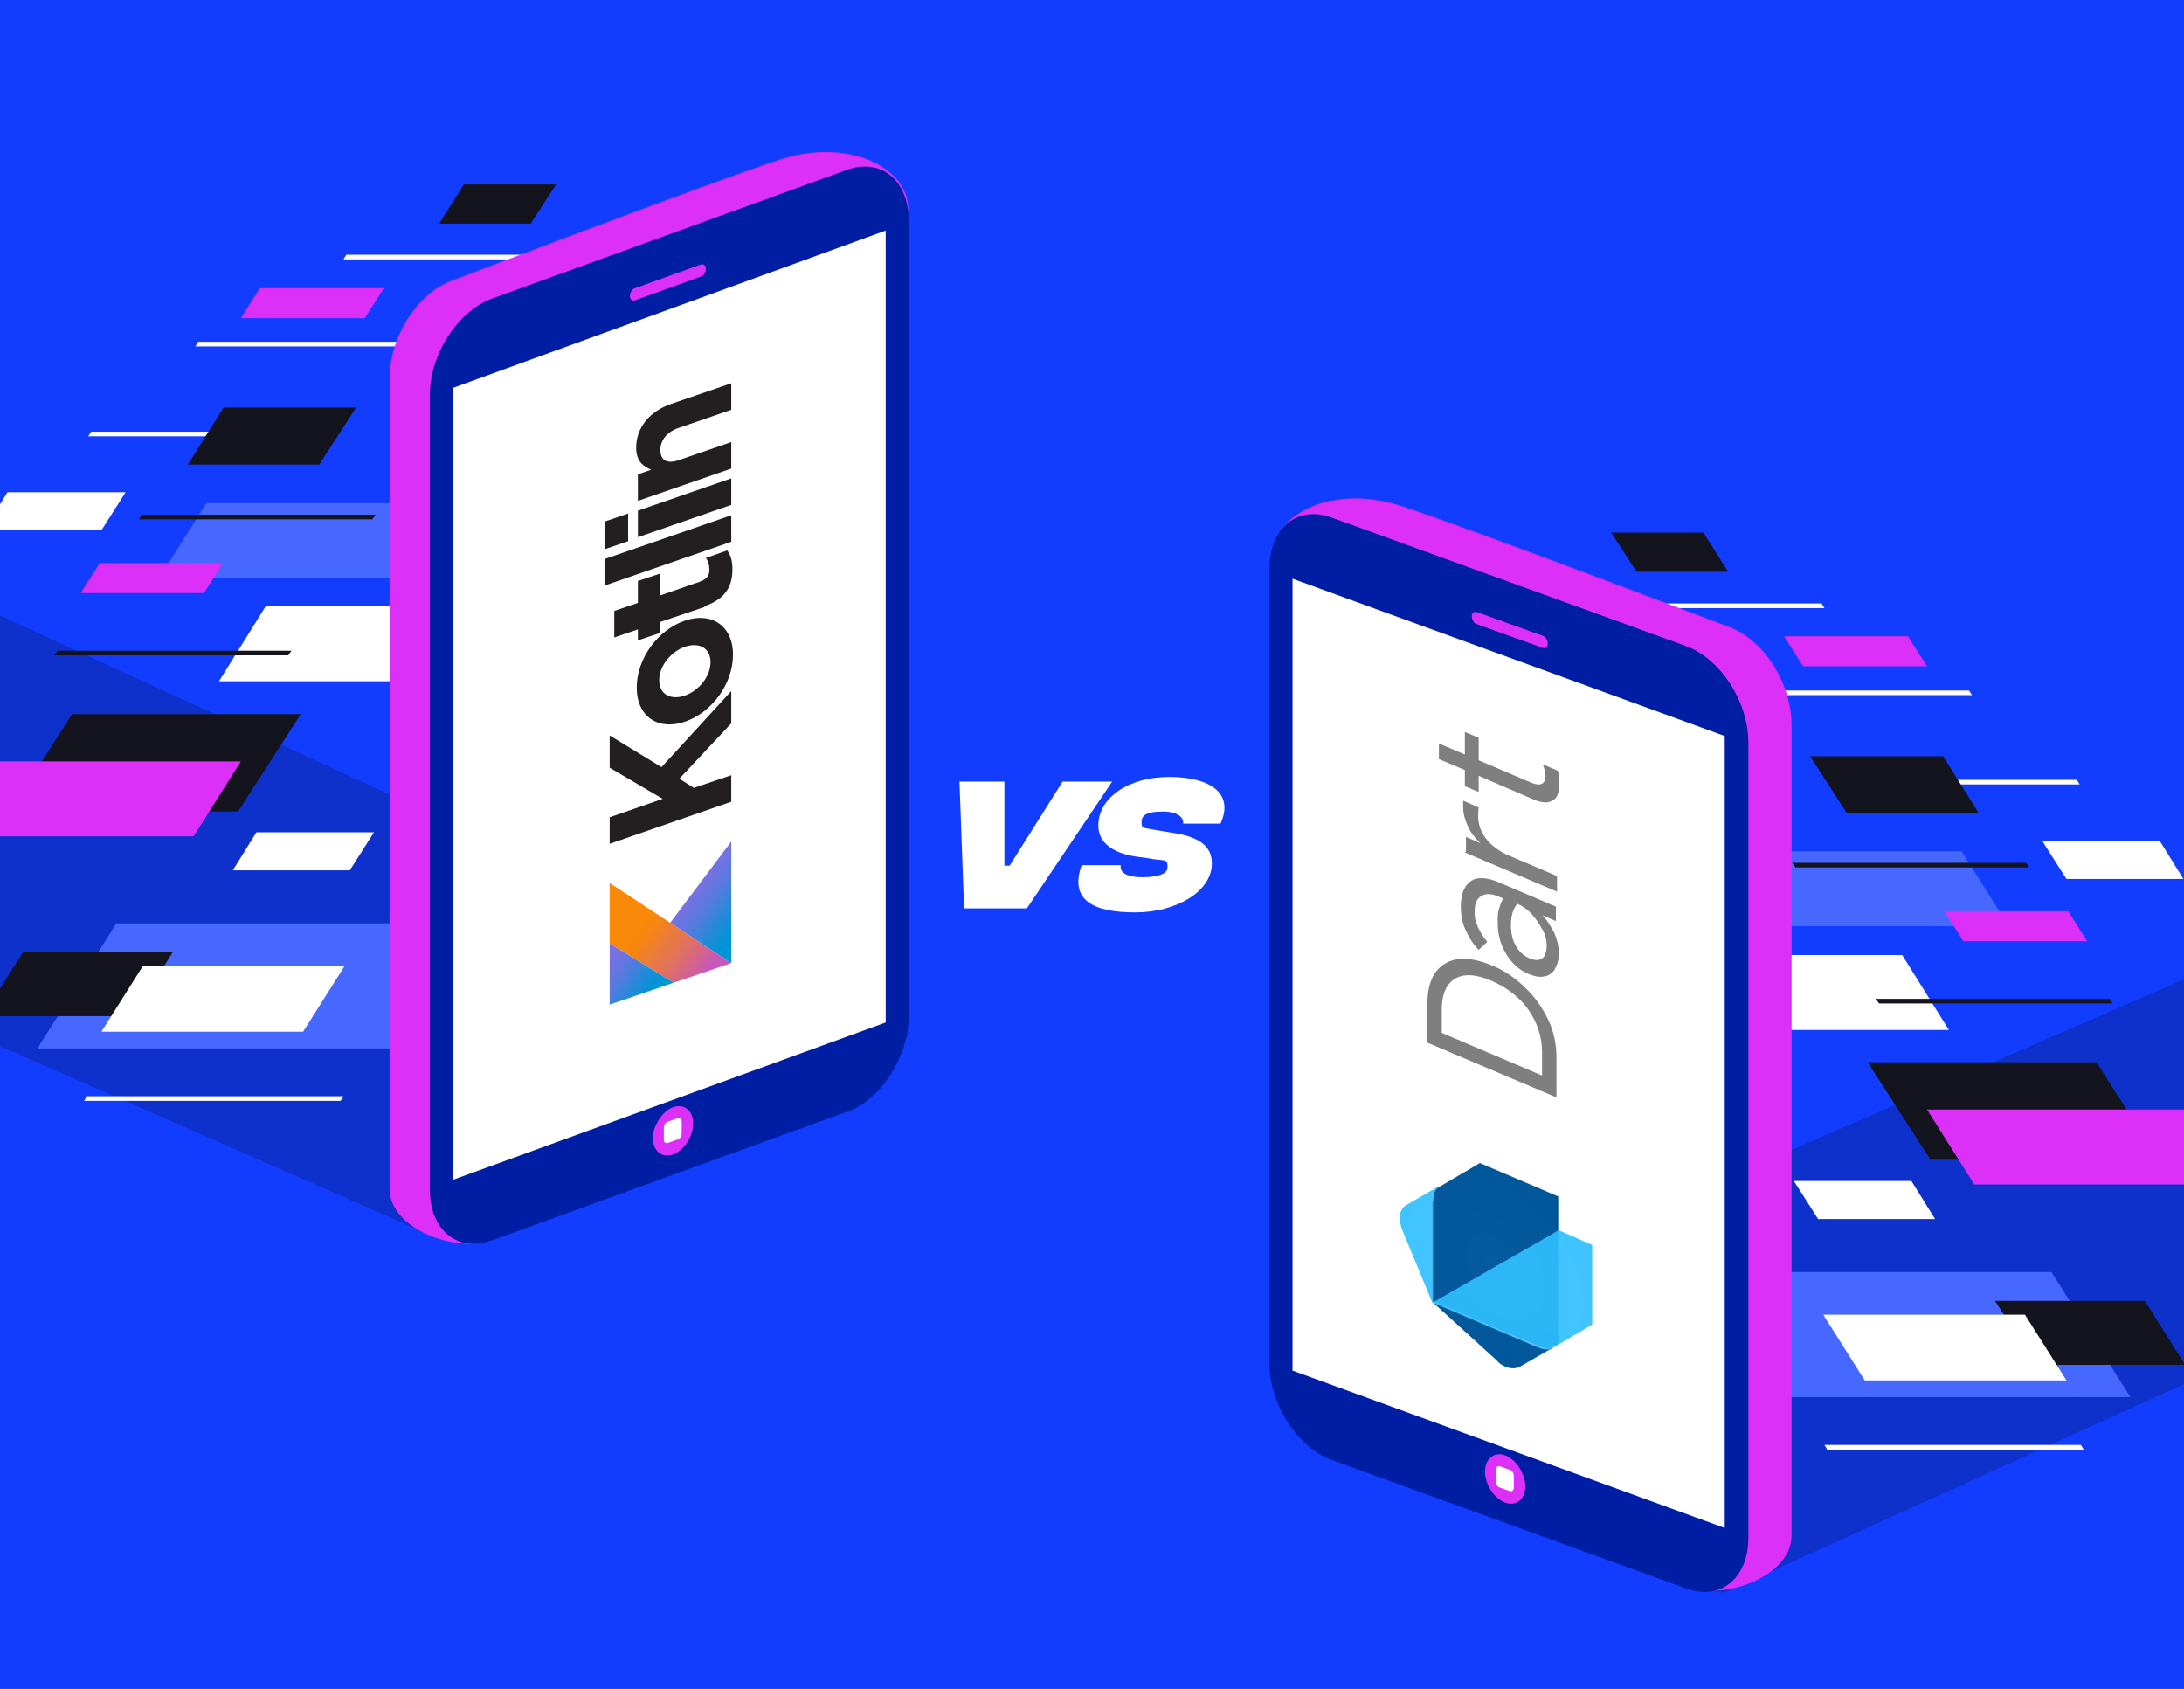 <?xml version="1.0" encoding="UTF-8"?>
<svg xmlns="http://www.w3.org/2000/svg" xmlns:xlink="http://www.w3.org/1999/xlink" id="Warstwa_1" data-name="Warstwa 1" version="1.1" viewBox="0 0 379 293">
  <rect x="0" y="0" width="379" height="293" fill="#333333" stroke="none"/>
  <defs>
    <style>
      .cls-1 {
        fill: #263238;
      }

      .cls-1, .cls-2, .cls-3, .cls-4, .cls-5, .cls-6, .cls-7, .cls-8, .cls-9, .cls-10, .cls-11, .cls-12, .cls-13, .cls-14, .cls-15, .cls-16, .cls-17, .cls-18 {
        stroke-width: 0px;
      }

      .cls-1, .cls-7, .cls-15 {
        isolation: isolate;
        opacity: .2;
      }

      .cls-2 {
        fill: #01579b;
      }

      .cls-19 {
        opacity: .2;
      }

      .cls-3 {
        fill: #000;
      }

      .cls-4 {
        fill: #29b6f6;
      }

      .cls-5 {
        fill: #001ea4;
      }

      .cls-6 {
        fill: url(#Gradient_bez_nazwy_3-2);
      }

      .cls-7, .cls-14 {
        fill: #fff;
      }

      .cls-8 {
        fill: #dc30f8;
      }

      .cls-9 {
        fill: #4768ff;
      }

      .cls-10 {
        fill: none;
      }

      .cls-11 {
        fill: url(#Gradient_bez_nazwy_3);
      }

      .cls-12 {
        fill: url(#Gradient_bez_nazwy_4);
      }

      .cls-20 {
        clip-path: url(#clippath);
      }

      .cls-13 {
        fill: #231f20;
      }

      .cls-21 {
        opacity: .5;
      }

      .cls-15 {
        fill: url(#Gradient_bez_nazwy_2);
      }

      .cls-16 {
        fill: #13141e;
      }

      .cls-17 {
        fill: #123dff;
      }

      .cls-18 {
        fill: #40c4ff;
      }
    </style>
    <clipPath id="clippath">
      <path class="cls-10" d="M379,0H0v293h379V0Z"></path>
    </clipPath>
    <radialGradient id="Gradient_bez_nazwy_2" data-name="Gradient bez nazwy 2" cx="-191.2" cy="2303.7" fx="-191.2" fy="2303.7" r="16.7" gradientTransform="translate(-2044.1 -949.4) rotate(-90) skewX(-23)" gradientUnits="userSpaceOnUse">
      <stop offset="0" stop-color="#fff" stop-opacity=".1"></stop>
      <stop offset="1" stop-color="#fff" stop-opacity="0"></stop>
    </radialGradient>
    <linearGradient id="Gradient_bez_nazwy_4" data-name="Gradient bez nazwy 4" x1="107.9" y1="203.2" x2="124.8" y2="220.1" gradientTransform="translate(327.2 208.3) rotate(-90) scale(1 -1) skewX(-19)" gradientUnits="userSpaceOnUse">
      <stop offset=".1" stop-color="#c757bc"></stop>
      <stop offset=".2" stop-color="#d0609a"></stop>
      <stop offset=".4" stop-color="#e1725c"></stop>
      <stop offset=".6" stop-color="#ee7e2f"></stop>
      <stop offset=".7" stop-color="#f58613"></stop>
      <stop offset=".8" stop-color="#f88909"></stop>
    </linearGradient>
    <linearGradient id="Gradient_bez_nazwy_3" data-name="Gradient bez nazwy 3" x1="117.7" y1="197.3" x2="126.6" y2="206.2" gradientTransform="translate(327.2 208.3) rotate(-90) scale(1 -1) skewX(-19)" gradientUnits="userSpaceOnUse">
      <stop offset="0" stop-color="#0095d5"></stop>
      <stop offset=".3" stop-color="#238ad9"></stop>
      <stop offset=".6" stop-color="#557bde"></stop>
      <stop offset=".9" stop-color="#7472e2"></stop>
      <stop offset="1" stop-color="#806ee3"></stop>
    </linearGradient>
    <linearGradient id="Gradient_bez_nazwy_3-2" data-name="Gradient bez nazwy 3" x1="109.3" y1="214.9" x2="117.1" y2="222.7" xlink:href="#Gradient_bez_nazwy_3"></linearGradient>
  </defs>
  <g class="cls-20">
    <rect class="cls-10" x="-1.2" y="0" width="381.5" height="294.9"></rect>
    <path class="cls-17" d="M379,0H0v293h379V0Z"></path>
    <g class="cls-19">
      <path class="cls-3" d="M220.4,238.8l160.7-69.8v70.2l-81.8,37.1s-6.6.9-51.2-19.6c0,0-23.8-5.8-27.7-17.8Z"></path>
    </g>
    <g>
      <path class="cls-14" d="M335.8,211.5h-20.3s-4.2-6.6-4.2-6.6h20.4s4.1,6.6,4.1,6.6Z"></path>
      <path class="cls-16" d="M335,201.2l-10.9-16.9h39.7s10.8,16.9,10.8,16.9h-39.4s-.2,0-.2,0Z"></path>
      <path class="cls-9" d="M369.7,242.4h-69.4s-13.8-21.7-13.8-21.7h69.5s13.7,21.7,13.7,21.7Z"></path>
      <path class="cls-14" d="M361.6,251.5h-44.5s-.5-.8-.5-.8h44.5s.5.8.5.8Z"></path>
      <path class="cls-14" d="M316.6,105.5h-44.5s-.5-.8-.5-.8h44.5s.5.8.5.8Z"></path>
      <path class="cls-14" d="M378.9,152.5h-20.3s-4.2-6.6-4.2-6.6h20.4s4.1,6.6,4.1,6.6Z"></path>
      <path class="cls-14" d="M338.2,178.7h-39.7s-8.1-13-8.1-13h39.7s8.1,13,8.1,13Z"></path>
      <path class="cls-9" d="M348.6,160.7h-53.7s-8.2-13-8.2-13h53.7s8.2,13,8.2,13Z"></path>
      <path class="cls-16" d="M352.1,150.5h-40.5s-.6-.8-.6-.8h40.6s.5.8.5.8Z"></path>
      <path class="cls-16" d="M366.6,174.1h-40.5s-.6-.8-.6-.8h40.6s.5.8.5.8Z"></path>
      <path class="cls-14" d="M342.2,120.6h-36.8s-.5-.8-.5-.8h36.8s.5.8.5.8Z"></path>
      <path class="cls-14" d="M360.9,136.1h-36.8s-.5-.8-.5-.8h36.8s.5.8.5.8Z"></path>
      <path class="cls-16" d="M314.2,131.2h23s6.2,9.9,6.2,9.9h-22.9s-6.4-9.9-6.4-9.9Z"></path>
      <path class="cls-16" d="M279.6,92.4h16s4.3,6.8,4.3,6.8h-15.9s-4.4-6.8-4.4-6.8Z"></path>
      <path class="cls-16" d="M353.3,236.8l-7.1-11.1h26s7,11.1,7,11.1h-25.8s-.1,0-.1,0Z"></path>
      <path class="cls-14" d="M351.4,228.1l7.2,11.4h-35s-7.2-11.4-7.2-11.4h35s0,0,0,0Z"></path>
      <path class="cls-8" d="M396.3,205.5h-53.7s-8.2-13-8.2-13h53.7s8.2,13,8.2,13Z"></path>
      <path class="cls-8" d="M334.4,115.6h-21.5s-3.3-5.2-3.3-5.2h21.5s3.3,5.2,3.3,5.2Z"></path>
      <path class="cls-8" d="M362.2,163.3h-21.5s-3.3-5.2-3.3-5.2h21.5s3.3,5.2,3.3,5.2Z"></path>
    </g>
    <g class="cls-19">
      <path class="cls-3" d="M157.7,179.2L0,106.8v74.7s65.2,28.6,72.4,31.8,81.6-21.1,85.3-34.1Z"></path>
    </g>
    <path class="cls-14" d="M44.5,144.4h20.4l-4.2,6.6h-20.3l4.1-6.6Z"></path>
    <path class="cls-16" d="M41,140.8H1.7l10.8-16.9h39.7l-10.9,16.9h-.2Z"></path>
    <path class="cls-9" d="M20.2,160.2h69.5l-13.8,21.7H6.5l13.7-21.7Z"></path>
    <path class="cls-14" d="M15.1,190.2h44.5l-.5.8H14.6l.5-.8Z"></path>
    <path class="cls-14" d="M60.1,44.2h44.5l-.5.8h-44.5l.5-.8Z"></path>
    <path class="cls-14" d="M1.4,85.4h20.4l-4.2,6.6H-2.8l4.1-6.6Z"></path>
    <path class="cls-14" d="M46.1,105.2h39.7l-8.1,13h-39.7l8.1-13Z"></path>
    <path class="cls-9" d="M35.8,87.3h53.7l-8.2,13H27.6l8.2-13Z"></path>
    <path class="cls-16" d="M24.6,89.3h40.6l-.6.8H24.1l.5-.8Z"></path>
    <path class="cls-16" d="M10,112.9h40.6l-.6.8H9.5l.5-.8Z"></path>
    <path class="cls-16" d="M87.5,115.7h40.3l-.6.8h-40.2l.5-.8Z"></path>
    <path class="cls-14" d="M34.4,59.3h36.8l-.5.8h-36.8l.5-.8Z"></path>
    <path class="cls-14" d="M15.8,74.9h36.8l-.5.8H15.3l.5-.8Z"></path>
    <path class="cls-16" d="M55.5,80.6h-22.9l6.2-9.9h23l-6.4,9.9Z"></path>
    <path class="cls-16" d="M92.1,38.8h-15.9l4.3-6.8h16l-4.4,6.8Z"></path>
    <g>
      <path class="cls-14" d="M166.5,135.6h7.8v14.6h.9l9.2-14.6h8.6l-14.8,22h-10.9l-.8-22Z"></path>
      <path class="cls-14" d="M187.8,150.1h6.7c-.3,1.5,1.5,2.1,3.7,2.1s4.4-.4,4.4-1.7-.1-1.2-2.2-1.4l-1.8-.3c-2.1-.2-8-.9-8-5.6s5.1-8.4,12.3-8.4,11.3,2.9,8.9,8.1h-6.5c.2-.8-.6-2.1-3.5-2.1s-3.7.7-3.7,1.8.2,1,1.8,1.3l1.2.2c3.2.6,9.2.8,9.2,5.7s-6.2,8.5-13.3,8.5-11.5-2-9.3-8.2h.1Z"></path>
    </g>
    <path class="cls-8" d="M238.7,252.6l54.4,22.8c6,2.2,17.8-1.8,17.8-9V125.8c0-7.2-4.8-14.8-10.8-17,0,0-44.4-16.9-56.6-20.9-12.2-4.1-22.6,1.3-22.6,8.4l6.9,139.3c0,7.2,4.8,14.8,10.8,17Z"></path>
    <path class="cls-5" d="M231.1,253.3l61.5,22.3c6,2.2,10.8-1.8,10.8-8.8v-138c0-7-4.8-14.5-10.8-16.7l-61.5-22.3c-6-2.2-10.8,1.8-10.8,8.8v138c0,7,4.8,14.5,10.8,16.7Z"></path>
    <polygon class="cls-14" points="224.3 237.8 299.3 265.1 299.3 127.7 224.3 100.4 224.3 237.8"></polygon>
    <path class="cls-8" d="M256.3,108.3l11.4,4.1c.5.2.9-.2.9-.7h0c0-.6-.4-1.3-.9-1.4l-11.4-4.1c-.5-.2-.9.2-.9.7h0c0,.6.4,1.3.9,1.4Z"></path>
    <g>
      <path class="cls-8" d="M257.7,255.3c0,2.3,1.6,4.7,3.5,5.4,1.9.7,3.5-.6,3.5-2.8s-1.6-4.7-3.5-5.4-3.5.6-3.5,2.8Z"></path>
      <path class="cls-14" d="M260.3,258.1l1.7.6c.4.1.7-.1.7-.6v-2c0-.5-.3-1-.7-1.1l-1.7-.6c-.4-.1-.7.1-.7.6v2c0,.5.3,1,.7,1.1Z"></path>
    </g>
    <g>
      <g class="cls-21">
        <path class="cls-3" d="M247.7,180.9v-6.8c0-2.3.5-4.1,1.4-5.4,1-1.3,2.3-2.1,4-2.3,1.7-.2,3.6.2,5.8,1.1s4.1,2.2,5.8,3.9c1.7,1.6,3,3.5,4,5.6,1,2.1,1.4,4.3,1.4,6.6v6.8l-22.4-9.5h0ZM267.6,182.6c0-2.7-.8-5.1-2.3-7.3-1.5-2.2-3.7-3.9-6.4-5.1s-4.9-1.3-6.4-.4c-1.5.9-2.3,2.7-2.3,5.3v4.1l17.4,7.4v-4.1h0Z"></path>
        <path class="cls-3" d="M269.9,168.1c-.5.7-1.1,1.2-1.9,1.3-.8.2-1.7,0-2.7-.4-1.7-.7-3-1.9-4-3.6-1-1.7-1.4-3.5-1.4-5.4s.1-1.8.3-2.5.4-1.3.7-1.6l-1-.4c-1.2-.5-2.1-.5-2.9,0s-1.1,1.4-1.1,2.7.2,1.8.6,2.7c.4.9.9,1.7,1.6,2.5l-1.5,1.4c-1-1-1.7-2.2-2.3-3.5s-.8-2.7-.8-4c0-2.2.6-3.6,1.7-4.4,1.1-.8,2.7-.7,4.7.1l10.1,4.3v2.5l-2.3-1h0c.8.9,1.4,1.9,2,3,.5,1.2.8,2.3.8,3.5,0,1.2-.2,2.1-.7,2.8ZM267.6,161.2c-.5-1-1.1-1.8-1.8-2.6s-1.6-1.4-2.5-1.8c-.3.4-.6.9-.8,1.5-.2.6-.3,1.4-.3,2.2,0,1.5.3,2.7.9,3.7.6,1,1.4,1.7,2.4,2.1s1.6.3,2.1,0,.8-1.2.8-2.2-.2-1.8-.7-2.8Z"></path>
        <path class="cls-3" d="M254.4,147.7v-2.5l2.5,1.1h0c-.9-.9-1.7-1.8-2.2-3-.5-1.1-.8-2.2-.8-3.3s0-.8,0-1.1l2.7,1.2c0,.3-.1.8-.1,1.4,0,1.4.4,2.7,1.3,3.9.9,1.2,2.1,2.1,3.5,2.8l8.9,3.8v2.7l-16-6.8h0ZM270.3,137.9c-.2.5-.5.8-.9,1-.4.2-.9.4-1.4.3-.5,0-1.2-.2-1.9-.5l-9.5-4.1v2.8l-2.4-1v-2.8l-4.5-1.9v-2.7l4.5,1.9v-3.9l2.4,1v3.9l8.9,3.8c.9.4,1.6.5,2,.3.5-.2.7-.7.7-1.4s-.2-1.3-.5-2l2.6,1.1c.1.4.3.7.3,1.1s0,.8,0,1.3c0,.6-.1,1.2-.3,1.7Z"></path>
      </g>
      <g>
        <path class="cls-2" d="M269.5,233.8l-5.7,3.3c-.7.4-1.7.4-2.6,0s-1.1-.7-1.5-1.1l-11-10,20.9,7.8Z"></path>
        <path class="cls-18" d="M249.7,205.8l-5.7,3.3c-.5.3-1.1,1.1-1.1,2s.2,1.6.4,2.2l5.3,12.8,1.1-20.2Z"></path>
        <polygon class="cls-18" points="276.3 229.8 276.3 216 270.4 213.4 267.1 222.4 270.4 233.3 276.3 229.8"></polygon>
        <path class="cls-4" d="M266.4,233.6c1.8.7,2.2.7,3.1.2l.9-.5v-19.8l-11,5-10.8,7.5,17.8,7.6Z"></path>
        <path class="cls-2" d="M248.6,208.4v17.6l21.8-12.5v-5.9l-13.6-5.8-7,4.1c-1,.6-1.1,1.4-1.1,2.6Z"></path>
        <path class="cls-7" d="M269.7,233.6c-.9.5-1.8.4-3.3-.3l-17.6-7.5h-.2c0,.1,17.8,7.7,17.8,7.7,1.5.7,2,.8,3.3,0l.7-.4h0l-.7.4Z"></path>
        <polygon class="cls-1" points="256.5 201.8 270.1 207.6 270.1 213.6 270.4 213.4 270.4 207.5 256.7 201.7 256.5 201.8"></polygon>
        <path class="cls-7" d="M249.7,205.8c-1.1.6-1.1,1.5-1.1,2.8v17.4h.2v-17.3c0-.7-.1-2.4.9-2.9h0Z"></path>
        <path class="cls-15" d="M256.5,201.8l-6.8,3.9-5.7,3.3c-.5.3-1.1,1.1-1.1,2s.2,1.6.4,2.2l5.3,12.8,11,10c.4.4,1.1.9,1.5,1.1,1,.4,1.9.4,2.6,0l5.2-3.1c.2,0,.3-.1.5-.2h.2c0-.1.7-.5.7-.5l5.7-3.3h.2v-14l-5.9-2.5v-5.9h0s-13.6-5.8-13.6-5.8h-.2Z"></path>
      </g>
    </g>
    <g>
      <path class="cls-8" d="M139.8,192.4l-54.4,22.8c-6,2.2-17.8-1.8-17.8-9V65.7c0-7.2,4.8-14.8,10.8-17,0,0,44.4-16.9,56.6-20.9,12.2-4.1,22.6,1.3,22.6,8.4l-6.9,139.3c0,7.2-4.8,14.8-10.8,17Z"></path>
      <path class="cls-5" d="M146.9,192.9l-61.5,22.3c-6,2.2-10.8-1.8-10.8-8.8V68.5c0-7,4.8-14.5,10.8-16.7l61.5-22.3c6-2.2,10.8,1.8,10.8,8.8v138c0,7-4.8,14.5-10.8,16.7Z"></path>
      <polygon class="cls-14" points="153.7 177.4 78.6 204.7 78.6 67.3 153.7 40 153.7 177.4"></polygon>
      <path class="cls-8" d="M121.6,48l-11.4,4.1c-.5.2-.9-.2-.9-.7h0c0-.6.4-1.3.9-1.4l11.4-4.1c.5-.2.9.2.9.7h0c0,.6-.4,1.3-.9,1.4Z"></path>
      <g>
        <path class="cls-8" d="M120.3,194.9c0,2.3-1.6,4.7-3.5,5.4s-3.5-.6-3.5-2.8,1.6-4.7,3.5-5.4c1.9-.7,3.5.6,3.5,2.8Z"></path>
        <path class="cls-14" d="M117.6,197.7l-1.7.6c-.4.1-.7-.1-.7-.6v-2c0-.5.3-1,.7-1.1l1.7-.6c.4-.1.7.1.7.6v2c0,.5-.3,1-.7,1.1Z"></path>
      </g>
      <g>
        <g>
          <path class="cls-13" d="M105.8,146.4v-4.6l9.2-3.2-9.2-5.4v-5.6l9,5.5,12.1-13.2v5.6s-9,9.6-9,9.6l2.5,1.6,6.5-2.2v4.6l-21.1,7.3h0Z"></path>
          <path class="cls-13" d="M118.9,125.2h0c-4.6,1.6-8.4-.8-8.4-5.9s3.7-10,8.3-11.6h0c4.6-1.6,8.4.8,8.4,5.9s-3.7,10-8.3,11.6h0ZM118.9,112.2h0c-2.4.8-4.5,3.3-4.5,5.8s2,3.5,4.4,2.7h0c2.4-.8,4.5-3.3,4.5-5.8s-2-3.5-4.4-2.7h0Z"></path>
          <path class="cls-13" d="M122.3,105.3l-7.7,2.6v1.9l-3.9,1.3v-1.9l-4.1,1.4v-4.6l4.1-1.4v-3.8l3.9-1.3v3.8l6.9-2.4c1.1-.4,1.6-1,1.6-2s-.2-1.5-.6-2.1l3.7-1.3c.6.8.9,1.8.9,3.3,0,2.8-1.1,5.1-4.9,6.4h0Z"></path>
          <path class="cls-13" d="M104.9,101.6v-4.6l22-7.6v4.6l-22,7.6h0Z"></path>
          <path class="cls-13" d="M104.9,95.3v-4.8l4.1-1.4v4.8l-4.1,1.4h0ZM110.7,93.2v-4.6l16.2-5.6v4.6s-16.2,5.6-16.2,5.6Z"></path>
          <path class="cls-13" d="M110.7,86.9v-4.6l2.3-.8c-1.4-.6-2.6-1.5-2.6-3.8,0-3.5,2.3-6.3,6-7.6l10.5-3.6v4.6s-9,3.1-9,3.1c-2.2.7-3.3,2.2-3.3,3.9s1.1,2.5,3.3,1.7l9-3.1v4.6l-16.2,5.6h0Z"></path>
        </g>
        <polygon class="cls-12" points="105.8 163.7 116.9 170.5 126.9 167.1 116.3 160.1 105.8 153.2 105.8 163.7"></polygon>
        <polygon class="cls-11" points="126.9 167.1 116.3 160.1 126.9 146 126.9 167.1"></polygon>
        <polygon class="cls-6" points="105.8 174.3 105.8 163.7 116.9 170.5 105.8 174.3"></polygon>
      </g>
    </g>
    <path class="cls-16" d="M22.8,176.3H-3l7-11.1h26l-7.1,11.1h-.1Z"></path>
    <path class="cls-14" d="M24.8,167.6h35l-7.2,11.4H17.6l7.2-11.4h0Z"></path>
    <path class="cls-8" d="M-11.9,132.1h53.7l-8.2,13H-20.1l8.2-13Z"></path>
    <path class="cls-8" d="M45.1,50h21.5l-3.3,5.2h-21.5l3.3-5.2Z"></path>
    <path class="cls-8" d="M17.2,97.7h21.5l-3.3,5.2H14l3.3-5.2Z"></path>
  </g>
</svg>
